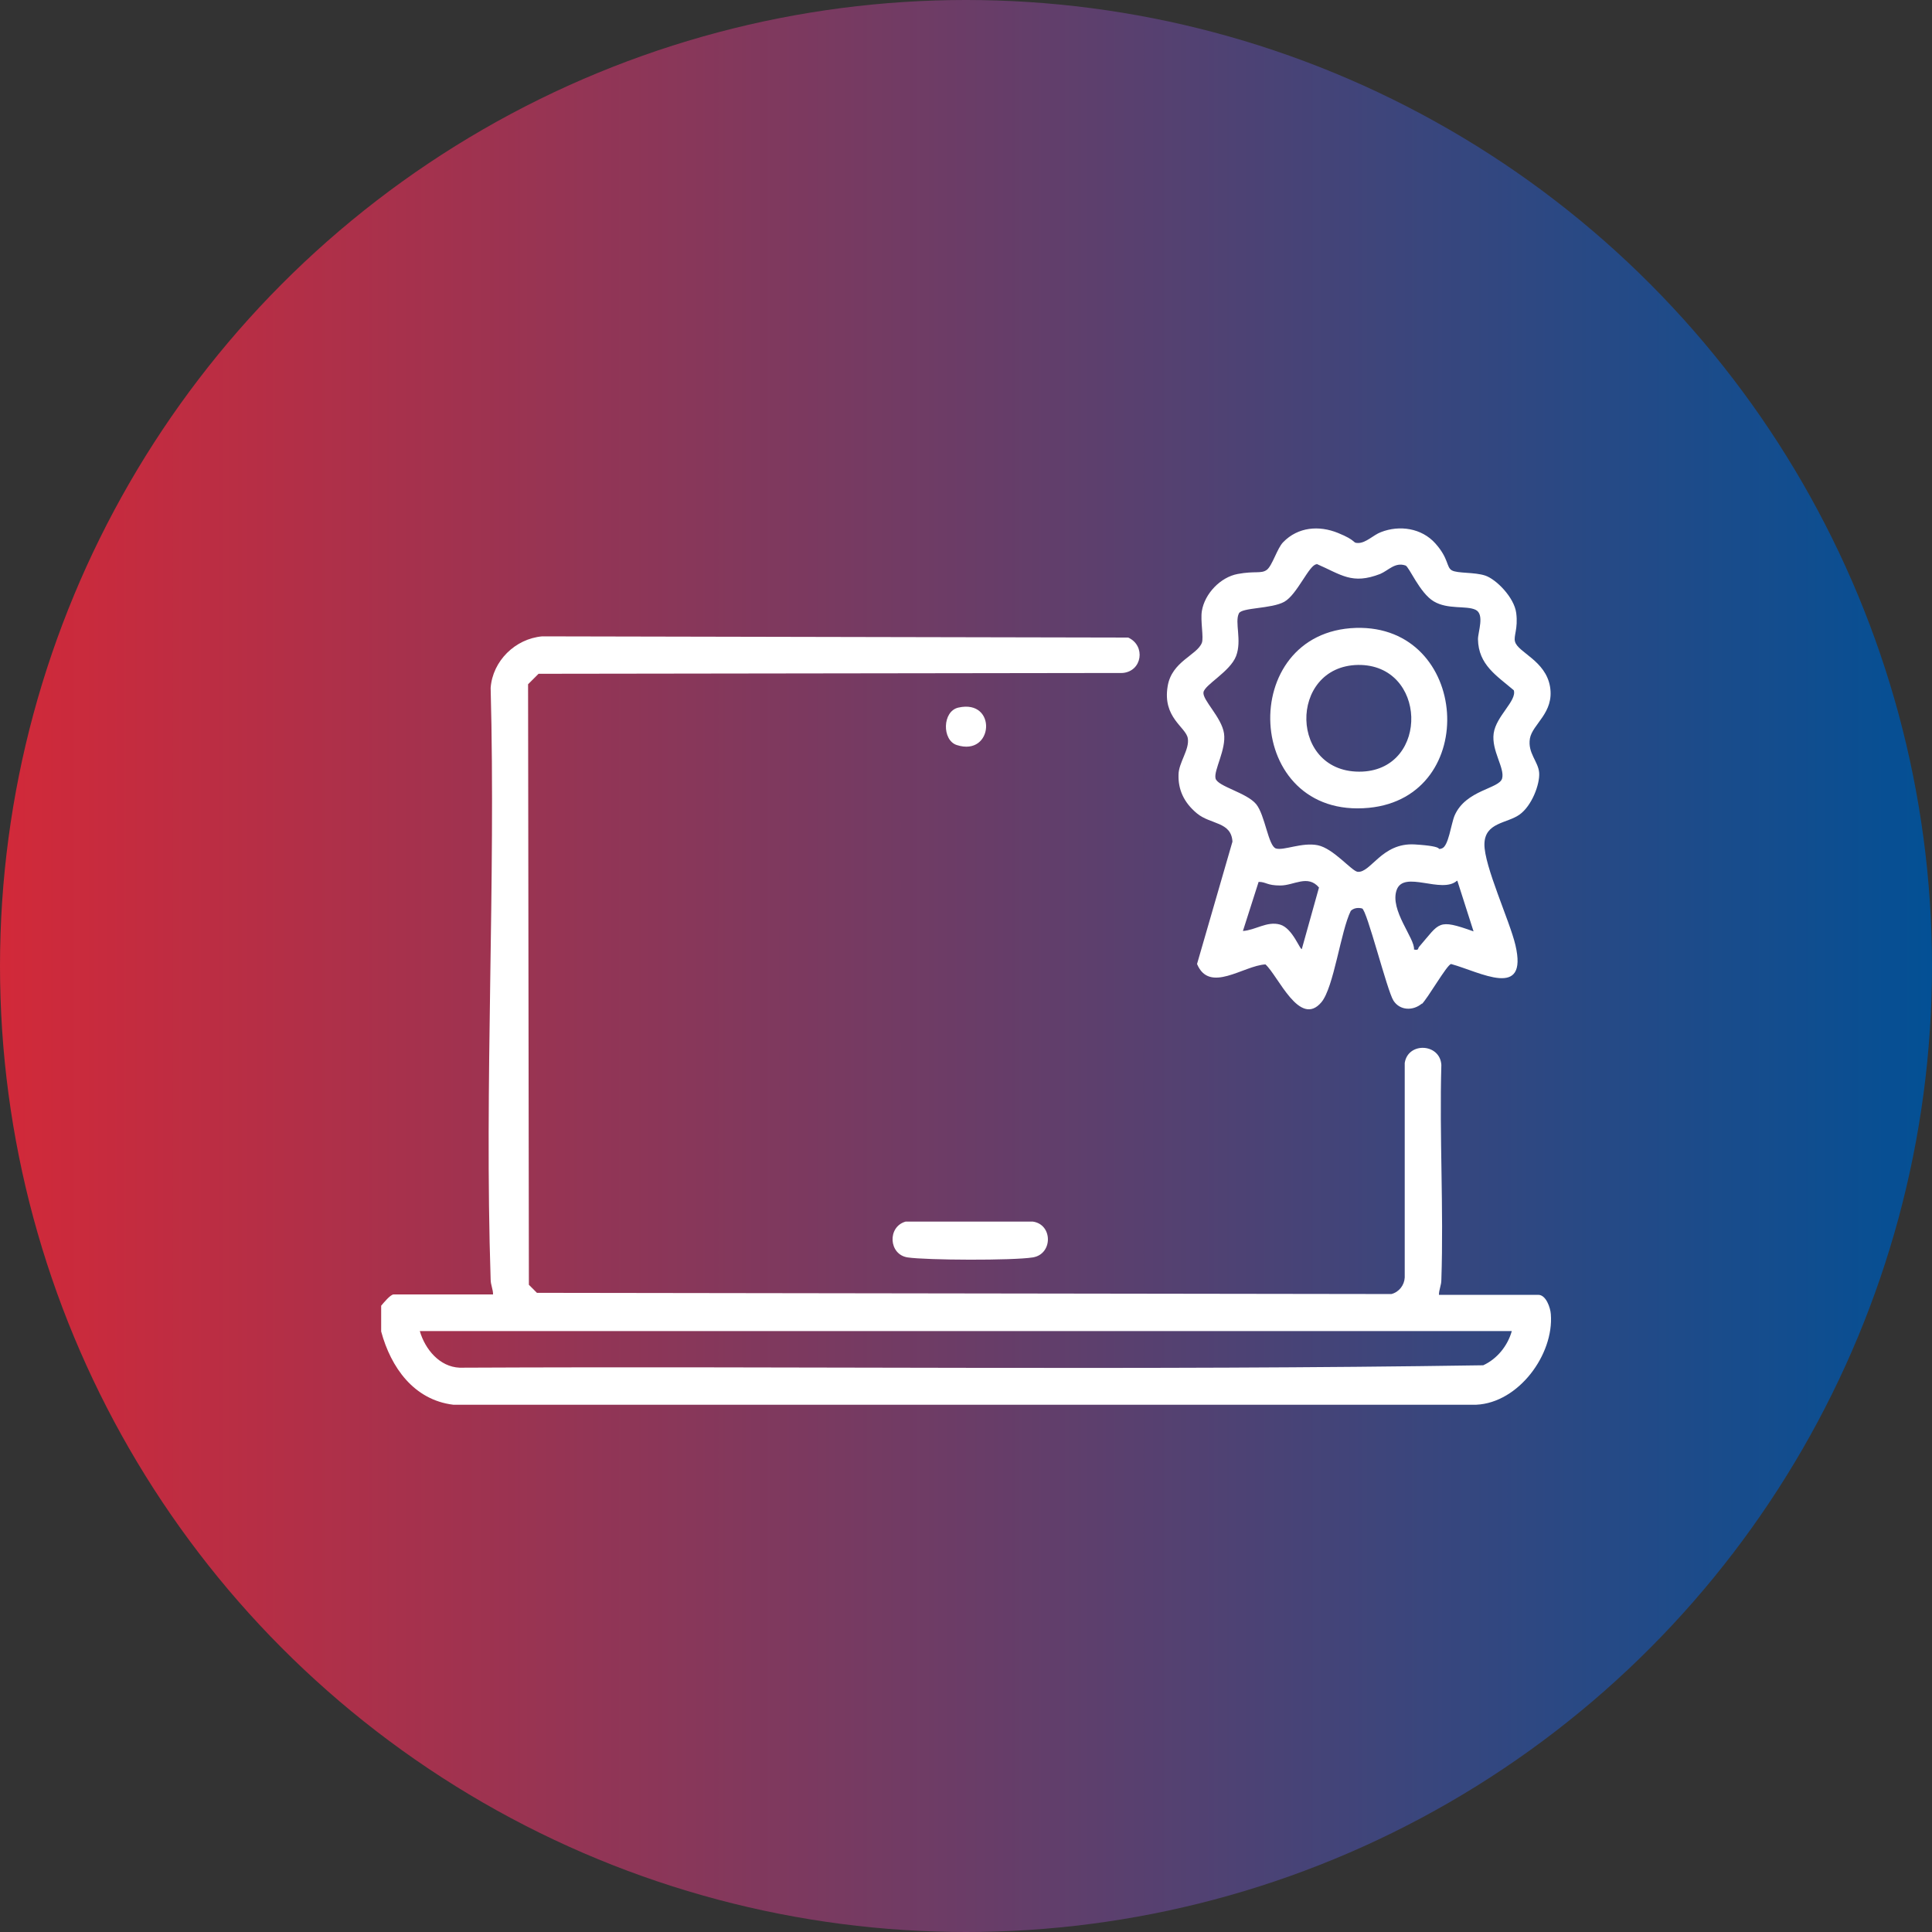 <?xml version="1.0" encoding="UTF-8"?>
<svg id="Livello_1" xmlns="http://www.w3.org/2000/svg" version="1.1" xmlns:xlink="http://www.w3.org/1999/xlink" viewBox="0 0 480 480">
  <rect x="0" y="0" width="480" height="480" fill="#333333" stroke="none"/>
  <!-- Generator: Adobe Illustrator 29.0.1, SVG Export Plug-In . SVG Version: 2.1.0 Build 192)  -->
  <defs>
    <style>
      .st0 {
        fill: #fff;
      }

      .st1 {
        fill: url(#Sfumatura_senza_nome);
      }
    </style>
    <linearGradient id="Sfumatura_senza_nome" data-name="Sfumatura senza nome" x1="0" y1="240" x2="480" y2="240" gradientUnits="userSpaceOnUse">
      <stop offset="0" stop-color="#d22939"/>
      <stop offset="1" stop-color="#035095"/>
    </linearGradient>
  </defs>
  <circle class="st1" cx="240" cy="240" r="240"/>
  <g>
    <path class="st0" d="M94.7,324.4c.6-.7,2.3-2.8,3.1-2.8h24.7c0-1.3-.6-2.4-.6-3.7-1.6-48.7,1.3-98.3,0-147,.5-6.7,6.1-12.2,12.8-12.8l145.6.3c4.4,2,3.5,8.4-1.4,8.8l-145.1.2-2.6,2.6.2,149.2,2,2,212.3.3c1.9-.5,3.2-2.2,3.3-4.1v-53.3c.8-5.3,8.8-4.9,9.1.5-.5,17.8.6,35.6,0,53.4,0,1.3-.6,2.4-.6,3.7h24.7c1.9,0,3,3.2,3.1,4.8.8,10-8,22-18.5,22.5H112.6c-9.8-1.2-15.5-9.3-17.9-18.2v-6.2ZM375.6,330.7H104.3c1.3,4.5,4.9,8.9,9.9,9.1,84.8-.4,169.7.7,254.3-.6,3.5-1.6,6.1-4.9,7.1-8.5Z"/>
    <path class="st0" d="M353.3,249.3c-2.2,1.9-5.5,1.8-7.1-.7s-6.6-22.6-7.8-22.9-2.2,0-2.8.6c-2.5,5-4.2,19-7.3,22.7-5.4,6.4-10.7-6.5-13.9-9.4-5.5.3-13.9,7.3-17-.1l8.8-30.4c-.3-5-5.4-4.2-8.8-7s-4.7-6.1-4.6-9.6c0-3,2.8-6.3,2.3-9.1s-6.3-5.1-5-12.9c1-6.2,7.3-7.7,8.5-10.8.5-1.3-.4-5.5,0-7.9.7-4.3,4.6-8.4,8.9-9.2s5.8,0,7.2-1,2.6-5.4,4.1-6.9c3.7-3.8,8.9-4.2,13.6-2.3s3.6,2.5,4.9,2.5c2,.1,3.9-2,5.8-2.7,4.6-1.8,10.1-1,13.5,2.8s2.7,5.9,4.1,6.7,5.6.4,8.3,1.3,7.2,5.4,7.7,9.3-.7,5.7-.3,7.1c.7,2.7,7.6,4.7,8.7,11.2s-4.4,9.3-5,12.9,2.1,5.7,2.3,8.5-1.8,8.2-4.9,10.4-8.6,1.9-8.7,7.3,6.3,19.1,7.7,25.1c3.2,13.6-8.7,6.7-16,4.7-1.1.3-5.8,8.6-7.3,10ZM327.1,140.2c-1.8,0-4.8,7.5-8,9.3s-10.6,1.4-11.3,2.9c-1.1,2.2.8,6.7-.7,10.6s-7.8,7.1-8.1,9,4.5,6.2,5.1,10.2-2.6,9.2-2.1,11.2,7.7,3.5,10.1,6.4c2.2,2.7,3,10.4,4.9,11s6.5-1.6,10.4-.8,8.4,6.4,9.9,6.6c3.3.3,6-7.3,14.2-6.8s5,1.5,6.7,1,2.3-6.1,3.2-8.2c2.8-6.4,11.1-6.6,11.8-9.2s-2.7-6.9-2.1-11.2,5.8-8.1,5-10.7c-4.2-3.6-8.8-6.3-8.9-12.7,0-1.8,1.7-6.2-.6-7.3s-6.9,0-10.4-2.1-6.1-8.6-7-8.9c-2.6-.9-4.2,1.2-6.3,2.1-7,2.7-9.6.2-15.8-2.5ZM323.4,235.9l4.3-15.4c-2.8-3.3-6.2-.5-9.6-.5s-3.5-.9-5.4-.9l-3.9,12.2c3.1-.2,6-2.5,9.2-1.6s5,6.5,5.5,6.1ZM362,218.8c-3.8,3.4-13.2-2.7-15,2.3s4.6,12.1,4.3,14.8c1.3.3.9-.3,1.3-.7,5.2-6,4.5-7,13.5-3.8l-4-12.5Z"/>
    <path class="st0" d="M225,303.5h31.6c5,.7,5,8.1,0,8.9s-26.4.7-31.1,0-5.1-7.6-.5-8.9Z"/>
    <path class="st0" d="M238.1,175.8c9.7-2.2,8.8,12.3-.4,9.3-3.7-1.2-3.6-8.4.4-9.3Z"/>
    <path class="st0" d="M336.9,156c28.2-.8,31,42,3.2,44.7-31.2,3-33-43.8-3.2-44.7ZM337.4,165.2c-17.4.3-17.2,27.3,1.1,26.5,16.7-.8,16-26.7-1.1-26.5Z"/>
  </g>
</svg>